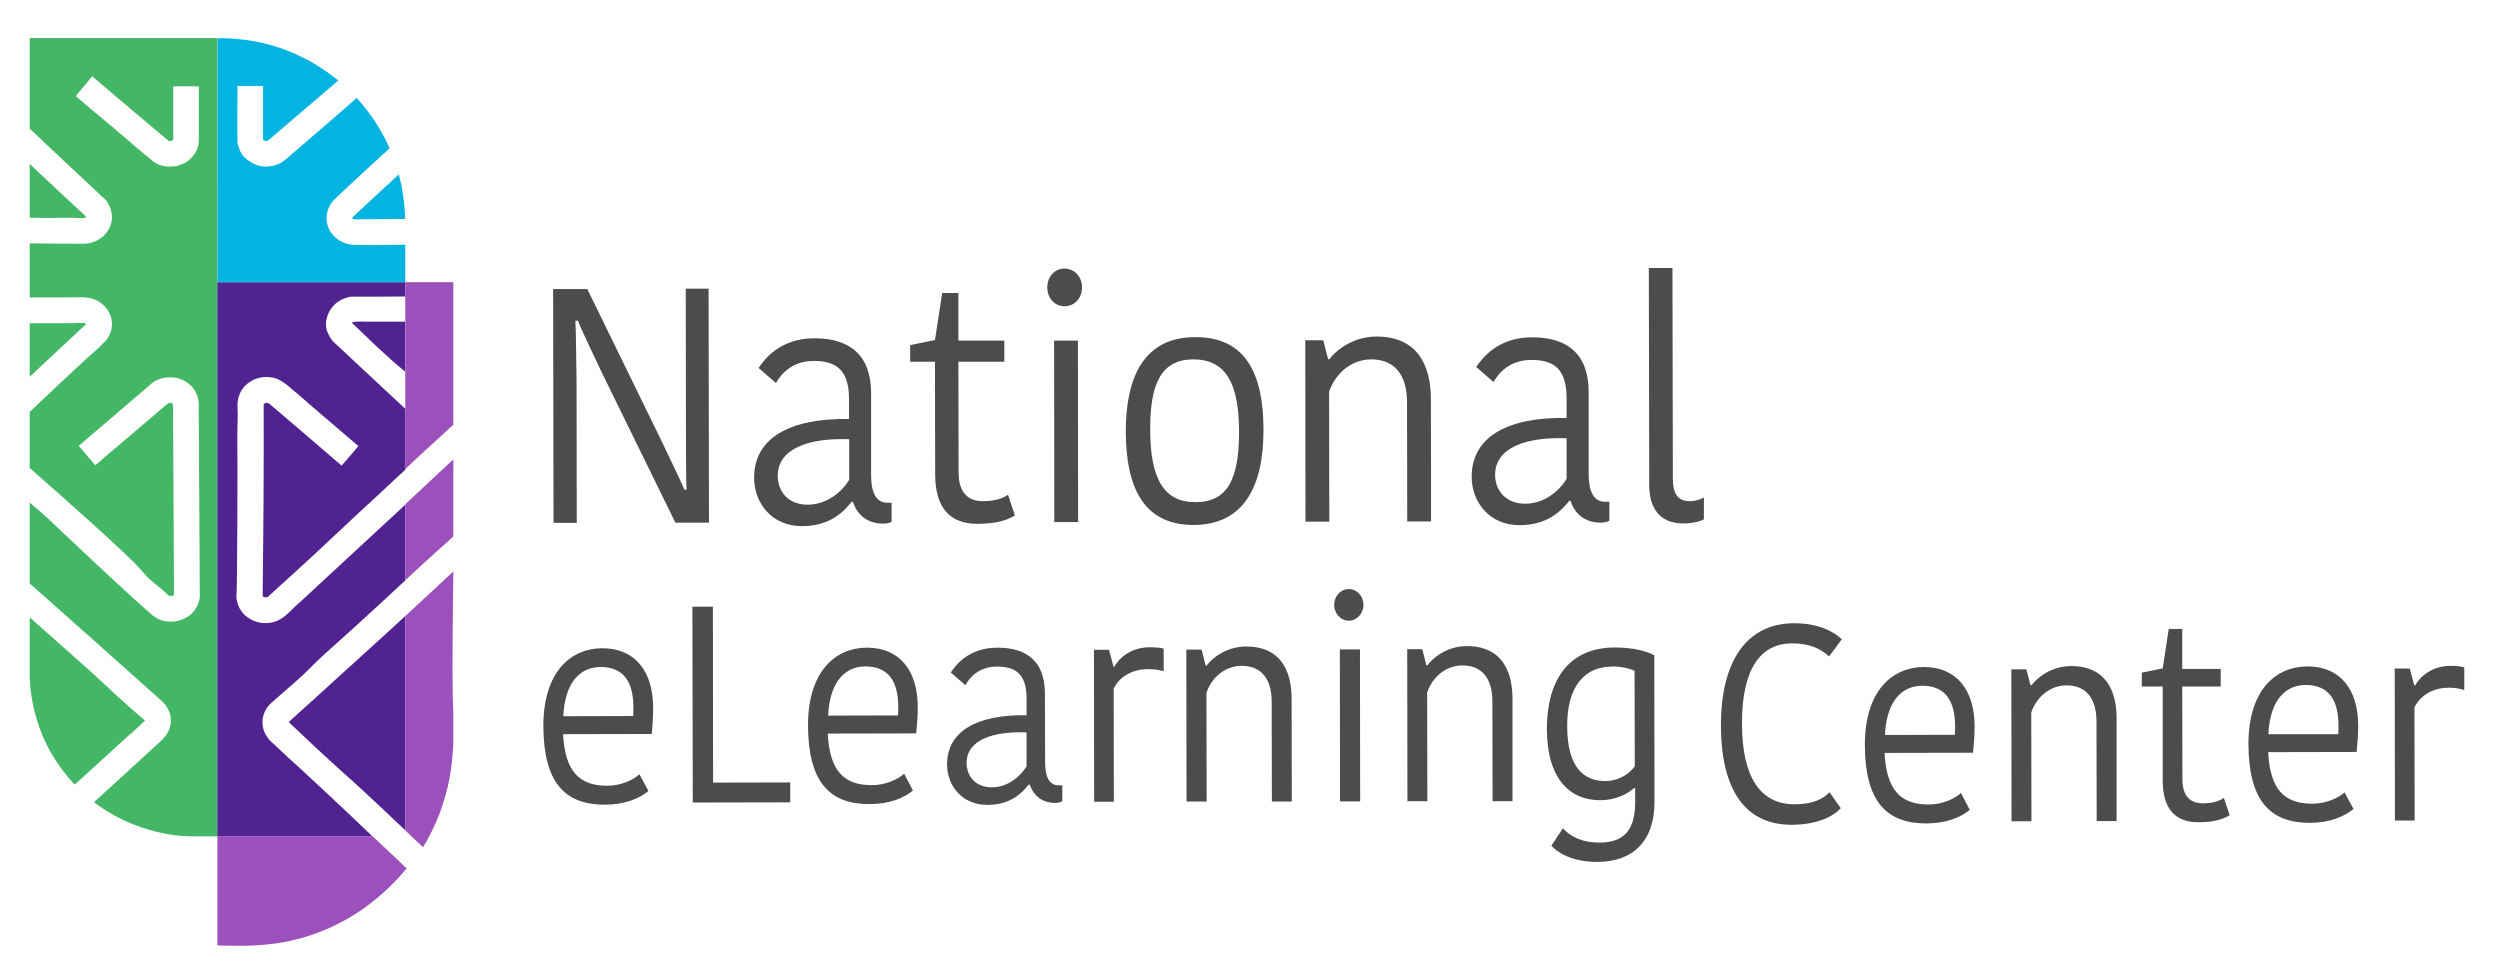 <svg version="1.2" xmlns="http://www.w3.org/2000/svg" viewBox="0 0 1280 500" width="1280" height="500">
	<title>logo-footer-en-svg</title>
	<style>
		.s0 { fill: #4c4c4d } 
		.s1 { fill: #43b766 } 
		.s2 { fill: #02b4df } 
		.s3 { fill: #502390 } 
		.s4 { mix-blend-mode: multiply;fill: #9c50bc } 
	</style>
	<g id="Layer">
		<g id="Layer_1">
			<g id="Layer">
				<g id="Layer">
					<path id="Layer" fill-rule="evenodd" class="s0" d="m294.6 164.2c0.3 2.5 0.5 27.5 0.6 31.7l0.1 71.8h-11.9l-0.2-119.7h17.5l37 75.7c1.1 2.4 11.8 24.4 12.7 27h1.1c-0.3-3.6-0.3-29.4-0.3-32.1l-0.1-70.8h11.7l0.2 119.8h-17.2l-37.4-76.3c-1.1-2.4-11.6-24.2-12.5-27.1zm151.4 37.1v42.1c0 8.4 2.4 14 8.3 14h2.2v9.7c-1.1 0.7-2.8 1-4.3 1-8.5 0-13.5-4.9-15.5-11.2h-0.7c-4 5.1-10.9 12.4-25.3 12.5-15.8 0-24.6-12.1-24.6-24.8 0-20.5 18.4-30.5 48.6-30.1v-10.1c0-15.2-6.8-19.6-18-19.6-11.4 0-16.9 6.9-19.4 11.3l-8.9-7.7c3-4.4 10.9-15.2 28.6-15.2 18.2 0 29 8.7 29 28.1zm-11.2 23.6c-20.5-0.8-36.6 4.7-36.6 18.7 0 8.2 5.5 14.8 15.3 14.8 9.7 0 17.4-6.4 21.3-12.7 0 0 0-20.8 0-20.8zm44 17.7l-0.1-57.4h-12.7v-8.5l12.7-2.6 3.7-24.1h8.3v24.4h23.5v10.8h-23.5l0.1 56.7c0 10.4 4.9 14.7 12.4 14.7 6.9 0 10.8-1.8 12.9-3.3l3.5 10.6c-3.3 2.1-8.9 4.3-19.1 4.3-14.1 0-21.7-8-21.7-25.6zm66.1-105.1c5.2 0 9.1 4.1 9.1 9.7 0 5.5-3.9 9.6-9 9.6-4.9 0-8.8-4.1-8.8-9.6 0-5.6 3.9-9.7 8.7-9.7zm-5.2 36.9h12.2l0.1 92.9h-12.2zm36.7 46.6c0-28.7 9.8-48.4 35.6-48.4 26-0.1 34.9 19.1 34.9 47.4 0.1 28.7-9.9 48.7-35.7 48.8-25.8 0-34.7-19.3-34.8-47.8zm35.7 36.1c16.4 0 22.3-11.8 22.3-36 0-25-6.9-37.1-23.4-37.1-16.1 0-22.2 11.9-22.1 35.9 0 25 6.9 37.3 23.2 37.2zm120.6 9.9h-12.2l-0.1-61c0-14.1-6.4-22-18.3-22-10.5 0-18.6 7.6-21.6 16.6l0.1 66.5h-12.2l-0.1-92.9h9.2l2.5 9.7h0.7c2.3-3.3 10.9-11.6 24.2-11.6 17 0 27.2 10 27.7 30.7 0 0 0.2 64 0.1 64zm80.7-66.2v42.1c0 8.3 2.4 14 8.3 14h2.3v9.7c-1.1 0.7-2.9 1-4.4 1-8.5 0-13.5-4.9-15.5-11.2h-0.6c-4.1 5.1-11 12.4-25.4 12.5-15.8 0-24.6-12.1-24.6-24.8 0-20.5 18.4-30.6 48.6-30.1v-10.1c0-15.2-6.7-19.6-18-19.6-11.4 0-16.9 6.9-19.4 11.3l-8.9-7.7c3-4.4 11-15.2 28.6-15.2 18.2 0 29 8.6 29 28.1zm-11.3 23.6c-20.5-0.8-36.6 4.7-36.6 18.7 0 8.2 5.6 14.8 15.4 14.8 9.7 0 17.3-6.4 21.2-12.7zm54.2-87.2l0.2 107.6c0 8.2 2.5 11.8 8.9 11.8 3.1 0 5.4-1.1 7-1.9v11.2c-3.1 1.6-7.3 2.1-10.6 2.1-11.7 0-17.4-7.5-17.4-19.6l-0.2-111.2c0 0 12 0 12.1 0zm-524.3 267.8c-4.7 3.9-12.2 7-22.4 7-20.3 0-31.3-11.2-31.4-40.3 0-28.1 14.4-39.8 30.2-39.8 16.9 0 26 12 26 30.5 0 3.8-0.2 8.4-0.7 13.4l-45.4 0.1c1 19.1 8.3 26.4 22.6 26.4 7.1 0 13.5-3 16.5-5.9l4.6 8.6zm-43.6-38.3l35.8-0.1c0.1-1.5 0.1-3.6 0.1-4.4 0-13.3-5.2-20.7-16.8-20.7-9.3 0-18.2 6.4-19.1 25.2zm76.6-56.1l0.1 90.1 39.5-0.1v10.2l-49.9 0.1-0.2-100.3zm102.5 94.1c-4.7 3.9-12.2 7-22.4 7-20.3 0-31.3-11.2-31.4-40.3 0-28.1 14.4-39.8 30.2-39.8 16.9 0 26 12 26 30.5 0 3.8-0.3 8.4-0.8 13.4l-45.3 0.1c1 19.2 8.3 26.4 22.6 26.4 7 0 13.5-3 16.5-5.9l4.5 8.6zm-43.5-38.3l35.8-0.1c0.1-1.5 0.1-3.6 0.1-4.4 0-13.3-5.3-20.7-16.8-20.7-9.3 0-18.2 6.4-19.1 25.2zm111-11.2l0.1 35.2c0 7 2 11.7 6.9 11.7h1.9v8.1c-0.9 0.6-2.4 0.9-3.7 0.9-7 0-11.2-4.2-13-9.4h-0.5c-3.4 4.3-9.2 10.4-21.2 10.4-13.2 0-20.6-10.1-20.6-20.7 0-17.1 15.4-25.6 40.7-25.2v-8.5c0-12.7-5.7-16.4-15.1-16.4-9.6 0-14.1 5.8-16.2 9.5l-7.5-6.5c2.5-3.7 9.1-12.7 23.9-12.7 15.2 0 24.3 7.2 24.3 23.5zm-9.4 19.8c-17.2-0.7-30.7 3.9-30.7 15.6 0 6.9 4.7 12.5 12.9 12.5 8.1 0 14.5-5.4 17.8-10.7 0 0 0-17.4 0-17.4zm70.2-31.3c-2.7-0.9-5.4-1.1-8-1.1-7 0-14.2 3-17.6 10l0.1 57.9h-10.1l-0.1-77.8h7.7l2.3 8.6h0.5c3.1-5.6 9.7-9.9 18-9.9 3.2 0 5.6 0.2 7.2 0.7zm65.6 66.7h-10.2l-0.1-51.1c0-11.8-5.4-18.4-15.4-18.4-8.7 0-15.6 6.3-18 13.9l0.1 55.6h-10.3l-0.1-77.8h7.8l2.1 8.2h0.5c1.9-2.8 9.2-9.8 20.3-9.8 14.3 0 22.8 8.4 23.2 25.7l0.1 53.7zm29.2-92.6c-4.2 0-7.5-3.7-7.5-8.1 0-4.5 3.3-8.1 7.5-8.1 4.1 0 7.5 3.6 7.5 8.1 0 4.4-3.4 8.1-7.5 8.1zm-4.6 14.7h10.3l0.1 77.8h-10.3zm88.4 77.7h-10.2l-0.1-51.1c0-11.8-5.4-18.4-15.3-18.4-8.8 0-15.6 6.3-18.1 13.9l0.1 55.6h-10.2l-0.1-77.8h7.7l2.1 8.2h0.6c1.9-2.8 9.1-9.8 20.2-9.8 14.3 0 22.8 8.4 23.3 25.7v53.7zm72.7 0.4c0 20.5-11.5 30.7-29.3 30.7-13.5 0-20.6-5.1-23.5-8.3l5.9-8.9c3.6 3.9 9.2 7.3 18.8 7.3 12.9 0 18.2-6.9 18.2-20.8v-7.1h-0.6c-2.2 2.1-8.2 6.2-17.4 6.2-14.7 0-27.1-10-27.2-36.5 0-24.9 11.1-41.6 34.7-41.7 9 0 16 1.7 20.3 4l0.1 75.1zm-21.8-69.3c-13.8 0-23 9.9-22.9 30.5 0 22.3 9.5 28.1 19.5 28.1 5.7 0 11.7-2.7 15.1-7.6l-0.1-48.9c-3-1.3-7-2.2-11.6-2.2zm93.4-22.2c14 0 21.3 5.4 24.3 8.2l-6.5 8.8c-4-3.6-9.3-6.7-18.9-6.7-16 0-25.8 12.8-25.7 41.1 0 27.2 9.3 41.3 26.9 41.3 9.3 0 14.7-2.7 17.9-6.2l5.8 8.2c-4 4.3-12 8.4-25.1 8.5-25.3 0-36.2-19.9-36.3-50.8 0-32.9 13.1-52.4 37.6-52.4zm89.9 95.5c-4.7 3.9-12.2 7-22.4 7-20.3 0-31.3-11.2-31.4-40.2 0-28.2 14.4-39.8 30.2-39.9 16.9 0 26 12 26 30.5 0 3.8-0.3 8.4-0.8 13.4l-45.3 0.1c1 19.2 8.3 26.4 22.6 26.4 7 0 13.5-3 16.5-5.9l4.5 8.6zm-43.5-38.3l35.8-0.1c0.1-1.5 0.1-3.6 0.1-4.4 0-13.3-5.3-20.7-16.8-20.7-9.3 0-18.2 6.4-19.1 25.2zm118.6 44.1h-10.2l-0.1-51c0-11.9-5.4-18.5-15.3-18.5-8.8 0-15.6 6.4-18.1 13.9l0.1 55.7h-10.2l-0.1-77.8h7.7l2.1 8.1h0.6c1.9-2.7 9.1-9.7 20.2-9.8 14.3 0 22.9 8.4 23.3 25.7v53.7zm23.6-20.8v-48.1h-10.7v-7.1l10.7-2.2 3.1-20.2h6.9v20.5h19.7v9h-19.7l0.1 47.5c0 8.7 4.1 12.3 10.4 12.3 5.7 0 9-1.5 10.8-2.8l3 8.9c-2.8 1.7-7.5 3.6-16 3.6-11.8 0-18.3-6.7-18.3-21.5zm97.7 14.6c-4.8 3.9-12.2 7.1-22.4 7.1-20.3 0-31.3-11.3-31.4-40.3 0-28.2 14.4-39.8 30.2-39.8 16.9 0 26 11.9 26 30.4 0 3.9-0.3 8.5-0.8 13.4l-45.3 0.1c1 19.2 8.3 26.4 22.6 26.4 7 0 13.5-3 16.5-5.8l4.6 8.5zm-43.6-38.3h35.8c0.1-1.6 0.1-3.6 0.1-4.5 0-13.3-5.3-20.7-16.8-20.7-9.3 0-18.2 6.5-19.1 25.2zm100.3-22.6c-2.6-0.9-5.3-1.2-7.9-1.2-7 0-14.2 3.1-17.6 10.1l0.1 57.9h-10.1l-0.1-77.8h7.7l2.3 8.6h0.5c3.1-5.6 9.7-9.9 17.9-10 3.3 0 5.6 0.3 7.2 0.8z"/>
				</g>
				<g id="Layer">
					<g id="Layer">
						<path id="Layer" class="s1" d="m42.1 111.7q0.3 0 0.6 0c0.4 0 0.7-0.1 1-0.3 0.2-0.1 0.3-0.3 0.4-0.4-0.3-0.4-0.9-0.9-1.2-1.2q-14-12.9-27.7-25.9v27.6c3.1 0 7 0.1 9.8 0.1 5.7 0 11.4-0.3 17.1 0.1z"/>
						<path id="Layer" class="s1" d="m43.8 166.3c0 0 0.2-0.1 0.2-0.3 0-0.2-0.2-0.3-0.3-0.4q-0.2-0.2-0.5-0.2c-1-0.1-1.5-0.1-1.9-0.1-0.8 0.2-10.7 0.2-26.1 0.2v27.4q14.2-13.3 28.5-26.6z"/>
						<path id="Layer" fill-rule="evenodd" class="s1" d="m111.4 428.2c-0.3 0-11.3 0-12.8 0q-6.5 0-12.9-1.1c-6.2-1.2-12.3-2.9-18.2-5.3-4.7-1.9-9.2-4.3-13.5-7-2.5-1.5-4.4-3-5.9-4.1q6-5.5 12-10.9 11-10 21.8-20 1.6-1.4 2.9-3.1c0.8-1.1 2.2-3.2 2.6-6.2 0.3-2.1 0-4.3-0.8-6.2-0.5-1.1-1-2.1-1.6-3-0.6-0.8-1.4-1.7-2.2-2.4-22.5-20.1-45-40.2-67.6-60.2v-41.4c2 1.6 4.8 4.1 8.2 7.1 0 0 5.3 4.9 10.4 9.8 0 0 26.5 25.2 43.3 40 1.8 1.7 4 2.9 6.3 3.6 2.9 0.7 5.8 0.7 8.6-0.2 2.2-0.6 4.3-1.8 6-3.3 0.5-0.5 1-1 1.4-1.5 1.6-2.1 2.6-4.5 2.9-7.1 0-0.5 0-1.1 0-1.6-0.1-8.8-0.1-15.9-0.1-20.7-0.1-6-0.1-15.5-0.1-16-0.1-8-0.1-11.6-0.1-15 0-2.8-0.1-7.7-0.1-14.1 0-7.7 0-9.6 0-12.8 0-3.9-0.1-9.7-0.2-16.9 0.1-0.9 0.1-1.8 0-2.7-0.1-1.4-0.5-2.9-1.1-4.3-0.6-1.4-1.4-2.7-2.5-3.8-0.3-0.3-0.9-0.8-1.6-1.4 0 0-0.4-0.4-0.8-0.6-0.9-0.7-3.2-2-6.4-2.5q-2-0.2-4.1 0c-2 0.2-3.9 0.8-5.7 1.7q-0.8 0.5-1.6 1.1c-1.3 1.1-3.1 2.7-5.3 4.6-1.4 1.1-5.7 4.8-12.8 10.9-7.9 6.8-9.9 8.5-14.7 12.5-2 1.7-3.6 3.2-4.8 4.2 2.9 3.3 5.7 6.6 8.5 9.9 0.6-0.5 1.4-1.2 2.4-2 1.5-1.4 2.8-2.5 4.2-3.7 2.1-1.8 3.2-2.7 5-4.2 2.4-2.1 8.8-7.5 25.3-21.5 0.3-0.3 0.6-0.5 1-0.5 0.7-0.2 1.6 0.1 1.8 0.6 0.1 0.1 0 0.2 0 0.6 0 0.4 0.1 0.7 0.1 1 0 0.6 0.2 38 0.5 95.9-0.1 0.2-0.3 0.4-0.4 0.5-0.7 0.5-1.7 0.2-1.9 0.1-0.4-0.1-0.7-0.3-1-0.6-4.2-4.1-9.3-7.2-12.9-11.8-3.1-3.9-16.2-16.5-57.7-53v-28.5c0 0 0.1-0.1 0-0.2 23-21.8 31.5-29.6 33.4-31.1q2.4-2 4.5-4.3 0.8-0.8 1.5-1.6c1.3-1.8 2.2-3.8 2.6-5.9 0.1-1.2 0.2-2.4 0-3.6-0.1-1-0.3-2-0.7-2.9-1.2-3.2-3.6-5.9-6.6-7.5-1.2-0.6-2.4-1.1-3.7-1.4-0.9-0.1-1.8-0.3-2.7-0.3-0.4-0.1-0.8-0.1-1-0.1-3.6 0-8.9 0.1-12.5 0.1-4.7 0-10.1 0-14.8 0v-27.7c9.3 0.1 18.6 0.2 27.9 0.2 4.1-0.1 8-1.9 10.8-4.9 3-3.3 4.2-8 2.9-12.3-0.2-1-0.7-2-1.2-2.9q-0.5-1.3-1.4-2.3c-0.5-0.6-1.1-1.1-1.8-1.6-10.1-9.5-20.3-19-30.4-28.5-2-2-4.7-4.5-6.8-6.4 0-5.2 0-22.1 0-27.9 0-6.1 0-12.5 0-18q0-0.1 0-0.2c0-0.1 0-0.1 0-0.2 0.1 0-0.1-0.1 0-0.1h96.1c0.1 42 0.1 408.7 0.1 408.7zm-96.2-216.9c-0.2-0.1 0-0.3 0-0.4v0.2c0 0.1-0.1 0.1 0 0.2zm0-0.4q0 0 0 0zm86.6-162.5c0-0.3 0-1.2 0-2.4 0 0 0-1 0-1.8h-13.1c0 15.1 0 26.2 0 26.9 0 0.2 0 0.4-0.1 0.6-0.3 0.2-0.6 0.4-0.9 0.4-0.4 0.1-0.8 0.2-1.2 0.1q-0.4-0.1-0.7-0.5-19.3-16.2-38.6-32.6c-0.1 0.2-0.3 0.4-0.6 0.7-2.6 3.2-3.9 4.6-6.5 7.8q-0.4 0.5-1.3 1.6 8.6 7.4 13.5 11.4c0 0 9.7 8.1 14.1 11.9 0.7 0.7 2.6 2.3 5.2 4.5 2.3 1.9 4.2 3.5 5.5 4.5 0.9 0.9 1.9 1.6 3 2.2 2.1 1.1 4.3 1.6 6.7 1.6 1.2 0 2.5-0.1 3.8-0.3q1.3-0.4 2.6-0.9c0.7-0.3 1.2-0.6 1.4-0.7 0.2-0.1 0.5-0.3 0.9-0.5q0.8-0.5 1.6-1.2 1.4-1.3 2.5-2.9c0.4-0.5 0.7-1 0.9-1.6 0.5-0.8 0.8-1.8 1-2.7 0.1-0.4 0.2-0.9 0.2-1.3 0.1-0.5 0.1-1 0.1-1.3 0-3.4 0-8.7 0-10.6 0-3 0-2.5 0-6.9 0-3.6 0-4.3 0-6z"/>
						<path id="Layer" class="s1" d="m66.9 375.8c1.2-1.1 1.8-1.7 2-1.9 1.4-1.3 2.7-2.5 3.4-3.1 0.1-0.1 0.2-0.2 0.7-0.7 0.3-0.3 0.3-0.3 0.3-0.3 0.1-0.1 0.7-0.6 0.8-0.7 0 0 0-0.1 0-0.1 0-0.1 0.1-0.1 0.1-0.1 0 0 0-0.1-0.1-0.1-1-0.8-2.4-2.1-4.2-3.6-8.4-7.3-14.4-13-15.9-14.4-5-4.8-15.5-14.1-38.8-34.7 0 2.7 0 5.1 0 7.7 0 3.1 0 6.1 0 9.2 0 3.5 0 4.9 0 7.8 0 1.1 0 3.7 0 4.6q0.1 7 1.4 13.9c1.1 6 2.9 11.8 5.2 17.4 3.2 7.5 7.4 14.4 12.6 20.6 1.4 1.8 2.8 3.3 3.9 4.4 14.2-12.9 24.5-22.4 26.1-23.8 1.1-1 2.4-2.2 2.4-2.2z"/>
					</g>
					<g id="Layer">
						<path id="Layer" class="s2" d="m188.3 125.4c-0.8 0-1.5 0-2.6 0h-0.3c-0.6 0-1.2 0-1.9 0-2.5 0-2.5 0-2.6 0-2.5-0.2-4.8-0.9-7-2.2-1.3-0.8-2.6-1.9-3.6-3.1-1.3-1.5-2.2-3.3-2.7-5.2-0.4-1.8-0.6-3.7-0.2-5.6q0.5-2.6 2-4.9c0.3-0.6 0.8-1.2 1.3-1.7 2.9-3.1 27.2-25.4 28.8-26.8-3.7-8.3-8.5-15.9-14.3-22.8-1-1.2-1.9-2.2-2.6-2.9q-12.2 10.7-24.8 21.5-5.8 5-11.5 9.9-0.9 0.8-1.9 1.4c-1.5 1-3.3 1.6-5.1 2-1.8 0.3-3.6 0.4-5.4 0.1-3.5-0.5-5.9-2.4-7.3-3.3q-0.8-0.6-1.5-1.3c-1.8-1.8-2.5-3.9-2.9-5.2q-0.4-1.1-0.6-2.2-0.1-4.1-0.1-8.4 0-10.5 0.1-20.7h13.1c0 9 0 18.1 0 27.1 0 0.1 0 0.3 0 0.4 0.2 0.6 1.3 0.7 2 0.6 0.3 0 0.5-0.2 0.7-0.3q0.3-0.2 0.4-0.3c0.4-0.4 14-12 35.4-30.3-1-0.8-2.4-1.9-4.2-3.2-13.8-10.2-30.1-16.5-47.3-18-0.6-0.1-1.3-0.1-2.2-0.2-0.5 0-1.9-0.1-3.7-0.2-1.3 0-2.6-0.1-4.4 0 0 42 0 125.1 0 125.1h96.1v-19.4q-5 0.1-8.9 0.1c-1.6 0-6.1 0.1-10.2 0.1z"/>
						<path id="Layer" class="s2" d="m180.4 111.5c0 0 0 0.2 0 0.3 0 0.2 0.3 0.3 0.4 0.3 0.4 0.2 0.7 0.2 1.1 0.2 8.5-0.1 17-0.1 25.5-0.2 0-3.4-0.3-6.5-0.6-9.1-0.4-3.2-0.9-5.9-1.2-7.8-0.5-2.3-1-4.3-1.4-5.9-9.2 8.4-23.6 21.7-23.8 22.1z"/>
					</g>
					<g id="Layer">
						<path id="Layer" class="s3" d="m172.7 347.1q-6.2 5.6-11.4 10.4c-5.3 4.7-9.8 8.8-13.5 12.2 2 1.9 5 4.7 8.6 8.1q2.8 2.6 5.3 5c9.6 8.9 16.6 15.2 19.6 17.8 6.3 5.8 15 13.8 26.2 24.5v-109.7c-6.6 6.1-12.4 11.4-17.3 15.8-6.3 5.8-11.4 10.4-17.5 15.9z"/>
						<path id="Layer" class="s3" d="m190.8 164.7q-1.3 0-2.6 0c-0.2 0-5-0.2-7.1 0.1q0 0-0.1 0c-0.2 0.1-0.7 0.2-0.7 0.4 0 0.1 0 0.3 0.1 0.3q0.1 0.2 0.3 0.3 1 0.9 1.9 1.8c5.7 5.6 11.8 11.3 18.1 17 2.3 2 4.5 3.8 6.7 5.7v-25.6c0 0-14.1 0-16.7 0z"/>
						<path id="Layer" class="s3" d="m207.5 151.6v-7h-96.2v283.7h79.5c-9.3-8.9-18.7-17.8-28.2-26.6-3.2-2.9-6.4-5.9-9.6-8.9-0.2-0.2-2.2-2-4.9-4.4-2.8-2.6-5.1-4.8-6.7-6.3-0.6-0.6-1.1-1.1-1.5-1.4-0.7-0.7-1-0.8-1.5-1.4-0.5-0.4-0.8-0.9-1.2-1.4q-1.3-1.7-2.1-3.7-0.4-1.4-0.6-2.7-0.2-1.8 0-3.6c0.4-2.5 1.5-4.8 3.1-6.7q0.6-0.7 1.3-1.3c6.7-6 13.9-11.8 20.1-18.1q1.7-1.7 2.9-2.9c5.5-5.3 6.9-6.2 21.5-19.5 9.4-8.6 18.3-16.8 20.8-19.2q1.7-1.5 3.3-3v-38.8c-22.9 21.2-36.7 34-44.4 41.1-4.8 4.5-7.2 6.7-8 7.4-2.7 2.5-4.2 3.7-6.2 5.8-0.3 0.2-1 1-2.2 2-0.9 0.9-2 1.7-3.1 2.3-2.3 1.4-5 2.1-7.7 2-0.4 0-0.8 0-1.2 0-0.3 0-2.8-0.3-4.9-1.2-0.5-0.2-0.9-0.4-0.9-0.4-0.9-0.5-1.7-1-2.5-1.6-1.1-0.8-2.1-1.8-2.8-2.9-1.4-1.9-2.2-4.1-2.5-6.4-0.1-0.8-0.1-1.6 0-2.4 0.4-5.3 0.6-69.4 0.4-81.6 0-4.8 0.4-9.6 0.1-14.4-0.1-2.2 0.3-4.4 1.1-6.3 0.6-1.5 1.5-2.9 2.6-4.1 3.5-3.6 8.5-5.3 13.5-4.5q0.8 0.1 1.6 0.3c2.8 0.8 4.8 2.3 6.7 3.7 0.5 0.4 1.3 1.2 3 2.6 1.1 0.9 1.9 1.6 2.2 1.8 1.9 1.6 3.7 3.2 5.4 4.7 0.4 0.3 0.7 0.6 1 0.9 3.2 2.7 12.2 10.4 24.8 21.2q-2 2.4-4.1 4.8c-1.5 1.7-3 3.5-4.5 5.2q0 0 0 0c-5.7-4.9-11.4-9.8-17.1-14.7-6.7-5.7-13.3-11.4-19.9-17-0.4-0.3-0.8-0.4-1.2-0.4-0.5 0-0.9 0-1.2 0.3q-0.3 0.1-0.5 0.3c0.1 31.6-0.1 63.3-0.5 95.1 0 0.7 0 2.5 0 3.2q0.2 0.3 0.6 0.5c0.2 0 0.5 0.1 0.7 0.1 0.1 0 0.2 0 0.3 0q0.5 0 1-0.2c0.4-0.2 0.7-0.5 1-0.9 10.1-9.1 18.2-16.6 23.7-21.6 0.2-0.3 0.4-0.5 0.7-0.7 9.7-9.1 10.8-10.1 21.6-20.2 8.6-7.9 11.2-10.3 19.8-18.4 1.5-1.3 2.7-2.4 3.7-3.4v-31c-0.4-0.4-18.9-17.6-19.3-18l-18-16.8c-0.6-0.7-1.1-1.6-1.6-2.4-0.7-1.3-1.3-2.6-1.6-4-0.3-1.6-0.3-3.3 0.1-4.9 0.5-2.2 1.5-4.3 2.9-6 2.7-3.5 6.5-4.7 8.5-5.2 0.5-0.1 0.9-0.1 1.1-0.2 9.3 0 18.7 0 27.9-0.1z"/>
					</g>
					<g id="Layer">
						<path id="Layer" class="s4" d="m207.5 425.1v-109.7c7.2-6.6 15.4-14.3 24.6-22.8v1c-0.6 43.2-0.5 62.4 0 71.3v16.1q0 0.7-0.1 1.4c-0.3 4.2-0.6 9.3-1.8 15.9-1.2 6.3-3 12.5-5.2 18.4-2.3 5.9-5.1 11.7-8.4 17.1l-9.1-8.6z"/>
						<path id="Layer" class="s4" d="m207.5 144.5v95.7c2.8-2.9 20.7-19.1 24.6-22.7v-73z"/>
						<path id="Layer" class="s4" d="m208.2 444.6c-5.3 6.5-11.4 12.4-18.1 17.6-6.5 5.1-13.7 9.4-21.2 12.8-5.4 2.4-10.9 4.4-16.6 5.8-4.9 1.3-9.8 2.2-14.9 2.7-7.1 0.8-13 0.8-20 0.7-2.8 0-4.5-0.1-6.1-0.2v-55.8h79.5c0 0 17.4 16.3 17.4 16.4z"/>
						<path id="Layer" class="s4" d="m207.5 258.2v38.9c4.8-4.5 9.5-8.8 15.9-14.6 3.7-3.3 6.7-6 8.7-7.8v-39.5c-9.2 8.5-17.4 16.3-24.6 23z"/>
					</g>
				</g>
			</g>
		</g>
	</g>
</svg>